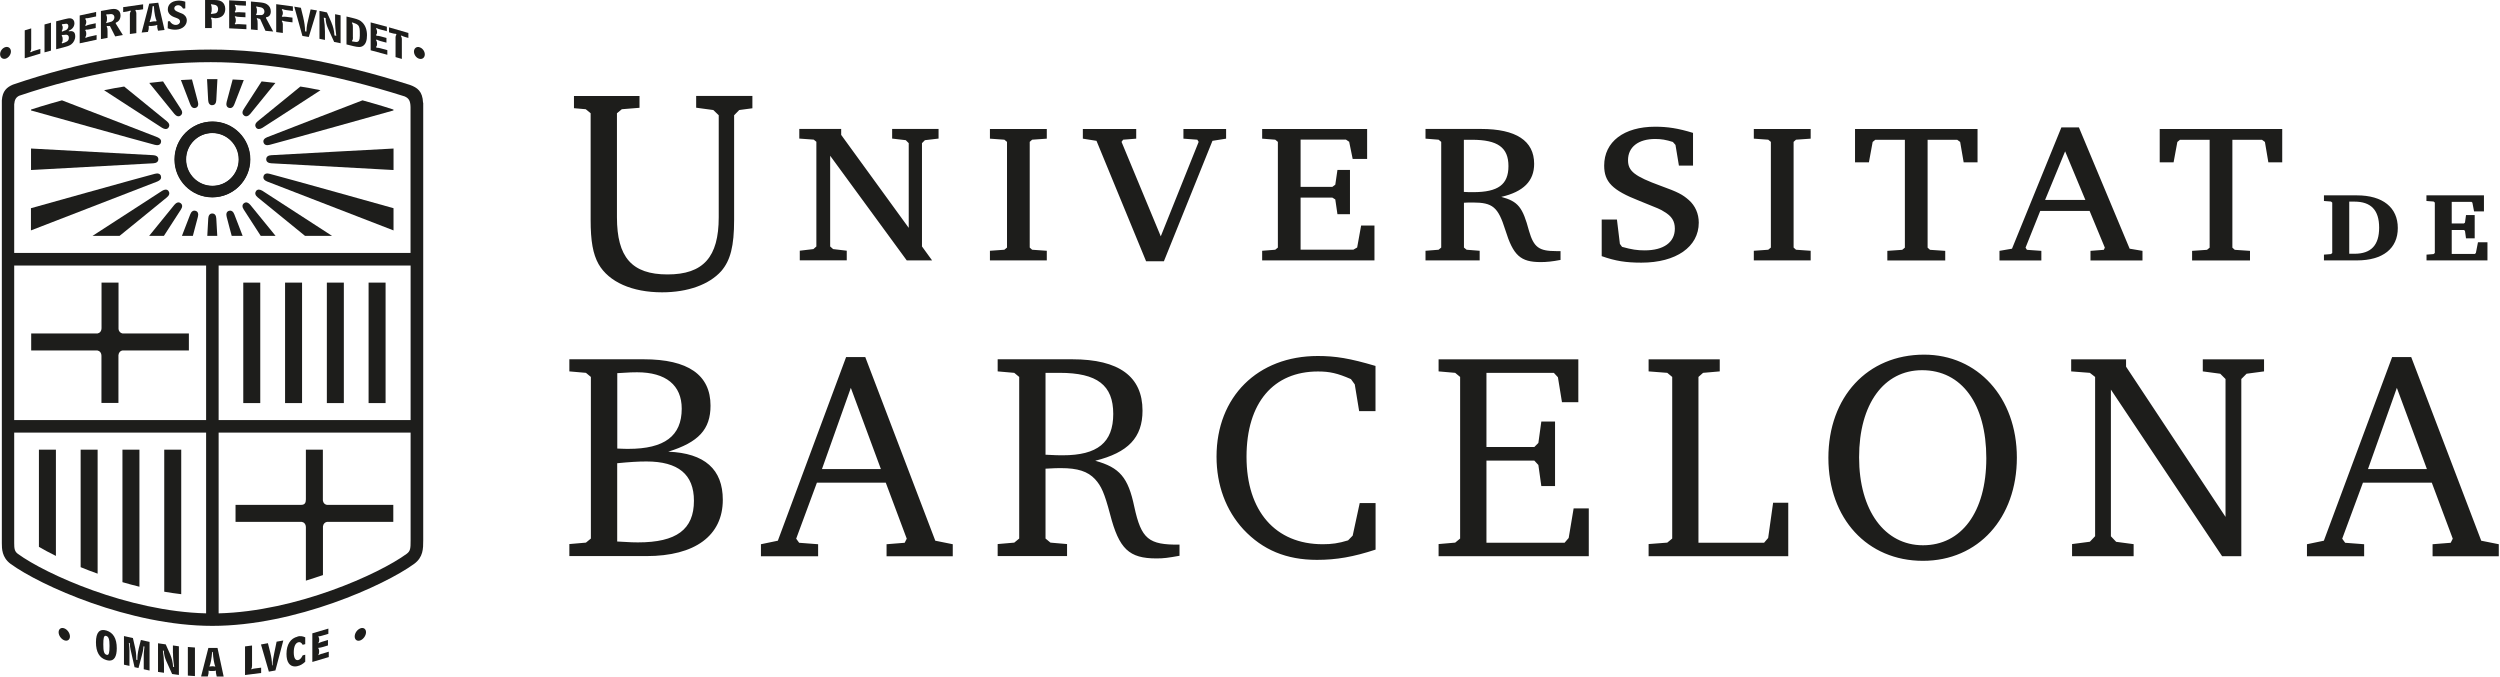 <svg width="181" height="49" viewBox="0 0 181 49" fill="none" xmlns="http://www.w3.org/2000/svg">
<g clip-path="url(#clip0_236_271)">
<path d="M173.532 28.08L175.709 33.962H171.441L173.532 28.08ZM173.191 25.85L168.248 39.147L167.024 39.402V40.273H171.164V39.402L169.79 39.297L169.576 39.001L171.078 34.943H176.061L177.58 39.001L177.43 39.297L176.119 39.402V40.273H180.912V39.402L179.641 39.147L174.571 25.85H173.18H173.191ZM150.017 40.267H154.475V39.396L153.21 39.228L152.829 38.827V28.207L160.879 40.267H162.271V27.441L162.652 27.058L163.917 26.889V26.018H159.482V26.889L160.746 27.058L161.128 27.441V37.422L153.927 26.547V26.018H149.953V26.889L151.305 26.994L151.686 27.29V38.821L151.305 39.222L150.017 39.39V40.261V40.267ZM139.16 26.802C142.031 26.802 143.809 29.247 143.809 33.172C143.809 37.097 141.99 39.477 139.224 39.477C136.458 39.477 134.598 36.969 134.598 33.108C134.598 29.247 136.394 26.802 139.16 26.802ZM139.305 25.676C135.205 25.676 132.375 28.736 132.375 33.149C132.375 37.561 135.205 40.604 139.218 40.604C143.232 40.604 146.021 37.503 146.021 33.131C146.021 28.759 143.168 25.676 139.305 25.676ZM119.353 40.267H129.47V36.4H128.373L128.015 38.949L127.721 39.292H122.968V27.29L123.303 26.994L124.51 26.889V26.018H119.359V26.889L120.71 26.994L121.068 27.29V38.99L120.71 39.286L119.359 39.39V40.261L119.353 40.267ZM104.148 40.267H115.028V36.807H113.931L113.573 38.949L113.278 39.292H107.619V33.346H111.084L111.378 33.665L111.592 35.192H112.585V30.518H111.592L111.378 32.069L111.084 32.365H107.619V26.994H112.498L112.793 27.313L113.087 29.119H114.271V26.018H104.154V26.889L105.355 26.994L105.713 27.29V38.99L105.355 39.286L104.154 39.39V40.261L104.148 40.267ZM99.586 36.423H98.443L97.934 38.781L97.6 39.123C96.901 39.338 96.416 39.402 95.763 39.402C92.339 39.402 90.248 37.004 90.248 33.073C90.248 29.142 92.212 26.895 95.422 26.895C96.266 26.895 96.837 27.023 97.807 27.447L98.085 27.83L98.402 29.764H99.586V26.494C97.727 25.943 96.693 25.774 95.405 25.774C91.057 25.774 88.077 28.724 88.077 33.062C88.077 35.123 88.753 36.946 90.023 38.328C91.415 39.814 93.13 40.534 95.347 40.534C96.762 40.534 97.987 40.319 99.592 39.791V36.435L99.586 36.423ZM75.696 26.994H76.712C79.438 26.994 80.599 27.888 80.599 29.967C80.599 32.045 79.455 32.963 76.943 32.963C76.689 32.963 76.418 32.963 75.696 32.922V26.994ZM72.231 26.018V26.889L73.432 26.994L73.79 27.29V38.99L73.432 39.286L72.231 39.39V40.261H77.255V39.39L76.054 39.286L75.696 38.99V33.932C76.412 33.892 76.522 33.892 76.816 33.892C78.017 33.892 78.757 34.124 79.288 34.699C79.733 35.187 79.963 35.698 80.368 37.225C81.02 39.75 81.742 40.43 83.729 40.43C84.254 40.43 84.554 40.389 85.397 40.238V39.431C83.157 39.454 82.631 39.03 82.123 36.691C81.679 34.565 81.066 33.845 79.294 33.358C81.678 32.765 82.718 31.68 82.718 29.729C82.718 27.267 81.026 26.012 77.63 26.012H72.243L72.231 26.018ZM61.6 28.08L63.777 33.962H59.509L61.6 28.08ZM61.259 25.85L56.316 39.147L55.092 39.402V40.273H59.232V39.402L57.858 39.297L57.644 39.001L59.145 34.943H64.129L65.648 39.001L65.498 39.297L64.187 39.402V40.273H68.98V39.402L67.715 39.147L62.645 25.85H61.253H61.259ZM44.685 33.538C45.575 33.45 46.204 33.41 46.799 33.41C49.103 33.41 50.241 34.345 50.241 36.255C50.241 38.334 48.976 39.269 46.187 39.269C45.869 39.269 45.788 39.269 44.685 39.205V33.532V33.538ZM44.685 27.017C45.656 26.953 45.869 26.953 46.123 26.953C48.214 26.953 49.357 27.888 49.357 29.589C49.357 31.563 48.11 32.498 45.494 32.498C45.303 32.498 45.24 32.498 44.691 32.475V27.017H44.685ZM41.221 26.018V26.889L42.422 26.994L42.78 27.29V38.99L42.422 39.286L41.221 39.39V40.261H46.799C50.327 40.261 52.331 38.775 52.331 36.185C52.331 33.979 51.02 32.806 48.381 32.702C50.576 32.022 51.442 31.087 51.442 29.369C51.442 27.139 49.813 26.012 46.603 26.012H41.215L41.221 26.018Z" fill="#1D1D1B"/>
<path d="M157.836 10.12H159.978V17.93L159.788 18.087L158.708 18.162V18.859H162.9V18.162L161.797 18.087L161.624 17.93V10.12H163.767L163.98 10.277L164.229 11.752H165.233V9.342H156.363V11.752H157.368L157.64 10.277L157.83 10.12H157.836ZM149.515 10.956L150.981 14.475H148.065L149.515 10.956ZM149.243 9.226L145.669 18.005L144.762 18.162V18.859H147.794V18.162L146.748 18.087L146.65 17.93L147.713 15.271H151.287L152.39 17.93L152.315 18.087L151.351 18.162V18.859H155.116V18.162L154.186 18.005L150.514 9.226H149.237H149.243ZM135.771 10.12H137.913V17.93L137.722 18.087L136.643 18.162V18.859H140.835V18.162L139.732 18.087L139.559 17.93V10.12H141.701L141.915 10.277L142.169 11.752H143.174V9.342H134.304V11.752H135.309L135.58 10.277L135.771 10.12ZM131.093 9.342H126.976V10.039L128.021 10.114L128.211 10.271V17.924L128.021 18.081L126.976 18.156V18.853H131.093V18.156L130.03 18.081L129.857 17.924V10.271L130.03 10.114L131.093 10.039V9.342ZM115.981 18.551C116.968 18.899 117.719 19.016 118.839 19.016C121.351 19.016 122.991 17.872 122.991 16.118C122.991 15.48 122.737 14.893 122.275 14.487C121.813 14.08 121.484 13.906 120.248 13.459C118.337 12.762 117.869 12.391 117.869 11.595C117.869 10.643 118.62 10.062 119.838 10.062C120.283 10.062 120.612 10.12 121.114 10.277L121.305 10.492L121.553 11.99H122.575V9.621C121.495 9.29 120.739 9.174 119.832 9.174C117.574 9.174 116.142 10.26 116.142 11.99C116.142 13.174 116.743 13.778 118.672 14.533C120.121 15.114 120.219 15.154 120.485 15.329C121.028 15.642 121.259 16.008 121.259 16.554C121.259 17.547 120.444 18.127 119.076 18.127C118.533 18.127 118.146 18.069 117.436 17.872L117.28 17.657L117.066 15.892H115.963V18.551H115.981ZM105.99 10.12H106.568C108.444 10.12 109.212 10.684 109.212 12.025C109.212 13.366 108.462 13.912 106.66 13.912C106.406 13.912 106.233 13.912 105.984 13.894V10.126L105.99 10.12ZM103.207 9.342V10.039L104.154 10.114L104.344 10.271V17.924L104.154 18.081L103.207 18.156V18.853H107.128V18.156L106.181 18.081L105.99 17.924V14.678C106.262 14.661 106.36 14.661 106.625 14.661C108.075 14.661 108.462 14.992 108.982 16.641C109.559 18.505 110.084 18.975 111.551 18.975C111.979 18.975 112.383 18.934 112.983 18.818V18.18H112.672C111.418 18.18 111.049 17.907 110.702 16.722C110.24 14.992 109.911 14.585 108.693 14.254C110.298 13.883 111.072 13.111 111.072 11.862C111.072 10.19 109.761 9.336 107.226 9.336H103.207V9.342ZM98.974 9.342H91.38V10.039L92.327 10.114L92.518 10.271V17.924L92.327 18.081L91.38 18.156V18.853H99.511V16.327H98.546L98.258 17.918L97.986 18.075H94.163V14.307H96.462L96.675 14.44L96.831 15.509H97.738V12.303H96.831L96.675 13.372L96.462 13.529H94.163V10.109H97.449L97.68 10.265L97.934 11.508H98.98V9.331L98.974 9.342ZM82.972 18.917H84.266L87.782 10.196L88.77 10.039V9.342H85.68V10.039L86.685 10.114L86.783 10.271L84.04 17.111L81.199 10.271L81.315 10.114L82.262 10.039V9.342H78.398V10.039L79.386 10.196L82.978 18.917H82.972ZM75.788 9.342H71.671V10.039L72.716 10.114L72.907 10.271V17.924L72.716 18.081L71.671 18.156V18.853H75.788V18.156L74.726 18.081L74.552 17.924V10.271L74.726 10.114L75.788 10.039V9.342ZM65.786 16.49L60.901 9.766V9.336H57.869V10.033L58.914 10.109L59.105 10.265V17.843L58.891 18.034L57.904 18.151V18.847H61.305V18.151L60.318 18.034L60.104 17.843V11.276L65.648 18.853H67.484L66.751 17.843V10.364L66.964 10.149L67.952 10.033V9.336H64.591V10.033L65.578 10.149L65.792 10.364V16.484L65.786 16.49Z" fill="#1D1D1B"/>
<path d="M175.674 14.133V14.551L176.194 14.591L176.281 14.667V18.319L176.188 18.395L175.68 18.435V18.853H180.092V17.541H179.405L179.255 18.308L179.191 18.383H177.505V16.653H178.389L178.464 16.711L178.539 17.257H179.168V15.573H178.539L178.464 16.119L178.389 16.177H177.505V14.615H178.937L179.001 14.673L179.122 15.306H179.838V14.144H175.68L175.674 14.133ZM170.085 14.597H170.46C171.661 14.597 172.25 15.213 172.25 16.479C172.25 17.744 171.678 18.372 170.46 18.372H170.085V14.597ZM168.254 14.133V14.551L168.762 14.591L168.854 14.667V18.319L168.762 18.395L168.254 18.435V18.853H170.645C172.516 18.853 173.601 17.994 173.601 16.508C173.601 15.021 172.51 14.144 170.645 14.144H168.254V14.133Z" fill="#1D1D1B"/>
<path d="M54.484 6.944H50.402V7.798L51.643 7.966L52.036 8.344V15.729C52.036 18.621 50.916 19.869 48.328 19.869C45.741 19.869 44.667 18.621 44.667 15.729V8.199L45.02 7.908L46.301 7.804V6.95H41.555V7.833L42.409 7.908L42.762 8.199V15.921C42.762 17.46 42.929 18.395 43.339 19.126C44.084 20.415 45.759 21.164 47.936 21.164C49.801 21.164 51.349 20.601 52.221 19.625C52.885 18.853 53.15 17.814 53.15 15.921V8.344L53.52 7.966L54.473 7.839V6.944H54.484Z" fill="#1D1D1B"/>
<path d="M7.704 45.65C7.207 45.499 6.947 45.795 6.947 46.498C6.947 47.206 7.196 47.636 7.692 47.786C7.779 47.81 7.854 47.827 7.929 47.827C8.275 47.827 8.454 47.525 8.454 46.933C8.454 46.23 8.2 45.801 7.704 45.65ZM7.929 46.753C7.929 47.014 7.917 47.165 7.894 47.264C7.865 47.398 7.808 47.415 7.767 47.415C7.75 47.415 7.727 47.415 7.71 47.403C7.536 47.351 7.479 47.165 7.479 46.648C7.479 46.196 7.519 46.033 7.64 46.033C7.658 46.033 7.681 46.033 7.698 46.045C7.865 46.097 7.929 46.283 7.929 46.753Z" fill="#1D1D1B"/>
<path d="M10.043 46.968C9.979 47.223 9.945 47.49 9.945 47.786L9.87 47.769C9.87 47.322 9.812 47.032 9.789 46.927L9.627 46.213V46.196L8.975 46.05V48.123L9.373 48.21V47.124C9.373 46.95 9.356 46.753 9.327 46.544L9.396 46.561C9.402 46.724 9.419 46.881 9.454 47.037L9.737 48.286V48.303L10.026 48.367L10.268 47.461C10.326 47.252 10.378 47.037 10.389 46.794L10.459 46.811C10.418 47.13 10.407 47.345 10.407 47.421V48.454L10.828 48.547V46.474L10.199 46.335L10.037 46.979L10.043 46.968Z" fill="#1D1D1B"/>
<path d="M12.525 47.293C12.525 47.624 12.566 47.978 12.606 48.291L12.531 48.28C12.519 47.984 12.438 47.647 12.323 47.38L12.005 46.666V46.654L11.44 46.573V48.646L11.873 48.709V48.077C11.873 47.781 11.844 47.455 11.792 47.101L11.861 47.113C11.867 47.357 11.93 47.612 12.034 47.85L12.456 48.785V48.797L12.952 48.866V46.793L12.519 46.73V47.293H12.525Z" fill="#1D1D1B"/>
<path d="M13.6 48.913L14.114 48.948V46.88L13.6 46.84V48.913Z" fill="#1D1D1B"/>
<path d="M15.084 46.916L14.565 48.948V48.977H15.044L15.096 48.762C15.113 48.692 15.101 48.599 15.096 48.553C15.182 48.582 15.246 48.582 15.373 48.582H15.39C15.5 48.582 15.569 48.57 15.633 48.553H15.639C15.627 48.605 15.621 48.675 15.639 48.739L15.691 48.983H16.193L15.748 46.91H15.078L15.084 46.916ZM15.575 48.263C15.506 48.239 15.436 48.239 15.384 48.239H15.373C15.298 48.239 15.234 48.245 15.177 48.263L15.165 48.251C15.252 48.048 15.315 47.723 15.361 47.2H15.408C15.436 47.67 15.506 48.065 15.587 48.257L15.575 48.268V48.263Z" fill="#1D1D1B"/>
<path d="M18.202 48.454L18.185 48.442C18.225 48.384 18.248 48.326 18.248 48.193V46.735L17.74 46.799V48.872L18.884 48.727H18.907V48.338L18.462 48.396C18.364 48.408 18.283 48.425 18.202 48.46V48.454Z" fill="#1D1D1B"/>
<path d="M19.859 47.264C19.807 47.508 19.743 47.81 19.732 48.17H19.697C19.691 47.862 19.645 47.554 19.57 47.252L19.397 46.567L18.895 46.66L19.46 48.605V48.628L19.94 48.541L20.512 46.37L20.026 46.457L19.859 47.264Z" fill="#1D1D1B"/>
<path d="M21.551 46.091C21.031 46.213 20.742 46.66 20.742 47.345C20.742 47.635 20.794 47.862 20.904 48.019C21.008 48.169 21.164 48.251 21.349 48.251C21.406 48.251 21.476 48.245 21.539 48.227C21.741 48.181 21.909 48.088 22.093 47.914H22.099V47.403L21.909 47.449V47.461C21.816 47.647 21.718 47.757 21.597 47.786C21.389 47.839 21.268 47.635 21.268 47.235C21.268 46.811 21.389 46.55 21.608 46.497C21.724 46.468 21.822 46.526 21.903 46.666L21.915 46.683L22.099 46.636V46.137H22.082C21.897 46.05 21.73 46.038 21.545 46.079L21.551 46.091Z" fill="#1D1D1B"/>
<path d="M23.306 47.328C23.214 47.357 23.133 47.386 23.052 47.432H23.041C23.087 47.345 23.104 47.281 23.104 47.212V47.124C23.104 47.037 23.087 46.979 23.041 46.927L23.064 46.898C23.139 46.898 23.22 46.886 23.318 46.857L23.745 46.73V46.335L23.306 46.468C23.214 46.497 23.127 46.532 23.058 46.573L23.046 46.561C23.093 46.48 23.11 46.416 23.11 46.352V46.277C23.11 46.207 23.093 46.149 23.046 46.097L23.07 46.068C23.07 46.068 23.081 46.068 23.087 46.068C23.168 46.068 23.243 46.044 23.324 46.021L23.774 45.888V45.51L22.613 45.853V47.926L23.803 47.572V47.182L23.306 47.334V47.328Z" fill="#1D1D1B"/>
<path d="M1.797 2.195L2.259 2.056V3.484C2.259 3.629 2.23 3.687 2.184 3.757L2.23 3.786C2.317 3.728 2.409 3.699 2.501 3.67L2.923 3.542V3.879L1.791 4.221V2.201L1.797 2.195Z" fill="#1D1D1B"/>
<path d="M3.69 3.664L3.223 3.791V1.771L3.69 1.643V3.664Z" fill="#1D1D1B"/>
<path d="M4.661 1.393C4.863 1.341 5.025 1.306 5.146 1.335C5.291 1.37 5.389 1.504 5.389 1.678C5.389 1.916 5.239 2.125 4.979 2.218V2.27C5.291 2.206 5.447 2.322 5.447 2.63C5.447 2.868 5.325 3.089 5.152 3.216C5.025 3.309 4.858 3.362 4.592 3.431L4.066 3.565V1.544L4.661 1.393ZM4.465 1.794C4.511 1.846 4.54 1.898 4.54 1.968V2.038C4.54 2.102 4.511 2.171 4.465 2.253L4.511 2.287C4.621 2.224 4.707 2.212 4.771 2.183C4.863 2.137 4.95 2.044 4.95 1.893C4.95 1.753 4.863 1.718 4.8 1.718C4.731 1.718 4.69 1.736 4.615 1.742C4.575 1.742 4.54 1.742 4.523 1.742L4.476 1.8L4.465 1.794ZM4.54 2.857C4.54 2.944 4.528 3.013 4.465 3.106L4.511 3.141C4.788 3.048 4.985 2.996 4.985 2.729C4.985 2.52 4.817 2.508 4.765 2.514C4.684 2.52 4.615 2.537 4.505 2.531L4.459 2.589C4.523 2.647 4.534 2.723 4.534 2.787V2.857H4.54Z" fill="#1D1D1B"/>
<path d="M5.77 1.121L6.959 0.865V1.19L6.491 1.289C6.393 1.312 6.301 1.33 6.214 1.318L6.168 1.37C6.22 1.428 6.243 1.481 6.243 1.556V1.632C6.243 1.701 6.214 1.765 6.168 1.841L6.214 1.876C6.301 1.829 6.393 1.8 6.491 1.777L6.93 1.684V2.027L6.491 2.119C6.393 2.143 6.301 2.154 6.214 2.143L6.168 2.201C6.226 2.259 6.243 2.317 6.243 2.404V2.491C6.243 2.567 6.22 2.63 6.168 2.706L6.214 2.741C6.307 2.694 6.393 2.671 6.491 2.648L6.994 2.537V2.874L5.77 3.136V1.121Z" fill="#1D1D1B"/>
<path d="M7.919 0.685C8.144 0.645 8.317 0.621 8.462 0.685C8.635 0.755 8.727 0.906 8.727 1.121C8.727 1.388 8.589 1.568 8.387 1.637L8.375 1.695L8.895 2.537L8.34 2.636L7.959 1.881C7.89 1.893 7.821 1.893 7.757 1.881L7.717 1.934C7.786 2.003 7.786 2.114 7.786 2.276V2.741L7.307 2.828V0.795L7.925 0.685H7.919ZM7.682 1.086C7.717 1.115 7.746 1.202 7.746 1.277V1.376C7.746 1.475 7.746 1.556 7.676 1.632L7.717 1.666C7.849 1.62 7.971 1.608 8.08 1.562C8.196 1.51 8.283 1.388 8.283 1.26C8.283 1.132 8.213 1.045 8.092 1.022C7.994 1.005 7.867 1.051 7.728 1.034L7.682 1.08V1.086Z" fill="#1D1D1B"/>
<path d="M9.877 2.398L9.403 2.462V1.016C9.403 0.941 9.426 0.877 9.478 0.801L9.432 0.766C9.345 0.807 9.253 0.824 9.149 0.842L8.918 0.877V0.517L10.362 0.313V0.673L10.125 0.708C10.027 0.72 9.934 0.732 9.842 0.714L9.796 0.766C9.848 0.824 9.871 0.883 9.871 0.958V2.404L9.877 2.398Z" fill="#1D1D1B"/>
<path d="M10.799 0.267L11.457 0.197L11.913 2.171L11.44 2.224L11.388 2.009C11.37 1.945 11.388 1.869 11.393 1.829L11.365 1.806C11.284 1.84 11.214 1.858 11.087 1.869C10.949 1.887 10.885 1.887 10.793 1.869L10.764 1.893C10.764 1.928 10.781 2.026 10.764 2.108L10.712 2.311L10.256 2.357L10.799 0.279V0.267ZM11.047 0.464C11.001 0.981 10.937 1.347 10.833 1.568L10.862 1.602C10.943 1.573 11.018 1.562 11.093 1.55C11.162 1.544 11.232 1.539 11.307 1.55L11.336 1.504C11.261 1.353 11.174 0.999 11.139 0.441L11.047 0.453V0.464Z" fill="#1D1D1B"/>
<path d="M13.409 0.61L13.253 0.621C13.161 0.447 13.011 0.366 12.878 0.377C12.722 0.389 12.618 0.482 12.618 0.598C12.618 0.795 12.872 0.854 13.201 0.993C13.334 1.051 13.525 1.214 13.525 1.475C13.525 1.823 13.23 2.119 12.751 2.148C12.549 2.16 12.352 2.125 12.139 2.05L12.156 1.545L12.3 1.533C12.393 1.719 12.572 1.817 12.751 1.806C12.918 1.794 13.034 1.69 13.034 1.562C13.034 1.359 12.809 1.318 12.601 1.237C12.3 1.115 12.15 0.929 12.15 0.679C12.15 0.331 12.41 0.081 12.872 0.046C13.057 0.035 13.23 0.064 13.415 0.122V0.604L13.409 0.61Z" fill="#1D1D1B"/>
<path d="M14.848 2.021V0H15.471C15.697 0 15.876 0.017 16.02 0.099C16.205 0.203 16.309 0.401 16.309 0.645C16.309 1.074 16.032 1.318 15.587 1.318C15.477 1.318 15.402 1.289 15.31 1.266L15.269 1.312C15.333 1.394 15.333 1.492 15.333 1.637V2.032H14.848V2.021ZM15.269 0.343C15.304 0.389 15.327 0.488 15.327 0.581V0.674C15.327 0.79 15.327 0.877 15.263 0.958L15.298 1.01C15.408 0.987 15.512 0.993 15.604 0.964C15.714 0.935 15.789 0.819 15.789 0.656C15.789 0.465 15.673 0.36 15.518 0.343C15.443 0.331 15.367 0.325 15.304 0.302L15.263 0.348L15.269 0.343Z" fill="#1D1D1B"/>
<path d="M16.592 0.023L17.805 0.087V0.412L17.325 0.389C17.227 0.389 17.135 0.378 17.042 0.343L16.996 0.383C17.048 0.453 17.071 0.511 17.071 0.592V0.668C17.071 0.732 17.042 0.79 16.996 0.86L17.042 0.906C17.135 0.883 17.227 0.883 17.325 0.883L17.77 0.906V1.249L17.325 1.225C17.221 1.225 17.129 1.208 17.042 1.173L16.996 1.214C17.054 1.289 17.071 1.353 17.071 1.434V1.521C17.071 1.597 17.048 1.655 16.996 1.719L17.042 1.765C17.135 1.742 17.227 1.742 17.325 1.748L17.839 1.777V2.114L16.592 2.05V0.023Z" fill="#1D1D1B"/>
<path d="M18.786 0.168C19.011 0.192 19.19 0.215 19.334 0.314C19.514 0.43 19.606 0.61 19.606 0.825C19.606 1.092 19.467 1.231 19.265 1.248L19.254 1.301L19.779 2.282L19.219 2.23L18.832 1.37C18.763 1.365 18.694 1.341 18.624 1.312L18.584 1.353C18.653 1.44 18.653 1.55 18.653 1.713V2.177L18.168 2.131V0.11L18.792 0.168H18.786ZM18.538 0.499C18.572 0.54 18.601 0.633 18.601 0.708V0.807C18.601 0.906 18.601 0.981 18.532 1.045L18.572 1.092C18.705 1.08 18.832 1.103 18.942 1.092C19.057 1.074 19.144 0.976 19.144 0.842C19.144 0.708 19.075 0.604 18.948 0.552C18.849 0.511 18.722 0.517 18.584 0.465L18.538 0.499Z" fill="#1D1D1B"/>
<path d="M21.205 0.795L20.731 0.731C20.628 0.72 20.541 0.697 20.448 0.656L20.402 0.697C20.454 0.772 20.477 0.836 20.477 0.911V0.987C20.477 1.051 20.448 1.115 20.402 1.173L20.448 1.219C20.541 1.202 20.633 1.208 20.731 1.219L21.176 1.277V1.62L20.731 1.562C20.633 1.55 20.541 1.533 20.448 1.492L20.402 1.527C20.46 1.608 20.477 1.672 20.477 1.759V2.386L19.998 2.322V0.302L21.205 0.464V0.795Z" fill="#1D1D1B"/>
<path d="M21.957 1.277C22.038 1.614 22.084 1.945 22.09 2.27L22.183 2.288C22.194 1.887 22.275 1.585 22.333 1.347L22.488 0.679L22.945 0.755L22.356 2.677L21.894 2.601L21.305 0.482L21.784 0.563L21.963 1.289L21.957 1.277Z" fill="#1D1D1B"/>
<path d="M23.995 1.637C24.105 1.881 24.203 2.235 24.215 2.566L24.347 2.595C24.295 2.218 24.261 1.875 24.261 1.562V1.028L24.659 1.109V3.13L24.192 3.037L23.753 2.067C23.637 1.817 23.574 1.55 23.574 1.306L23.441 1.277C23.498 1.649 23.527 1.986 23.527 2.288V2.891L23.129 2.81V0.79L23.672 0.9L24.001 1.637H23.995Z" fill="#1D1D1B"/>
<path d="M25.594 1.318C25.889 1.388 26.102 1.475 26.252 1.643C26.455 1.858 26.57 2.166 26.57 2.543C26.57 2.921 26.489 3.17 26.299 3.31C26.12 3.443 25.912 3.414 25.611 3.345L25.086 3.217V1.196L25.594 1.318ZM25.554 2.706C25.554 2.805 25.554 2.88 25.479 2.956L25.525 3.014C25.64 2.996 25.779 3.072 25.889 3.025C25.952 2.996 26.05 2.95 26.05 2.596V2.45C26.05 2.143 26.05 1.951 25.912 1.812C25.802 1.701 25.623 1.684 25.519 1.62L25.473 1.655C25.548 1.765 25.548 1.847 25.548 1.945V2.712L25.554 2.706Z" fill="#1D1D1B"/>
<path d="M26.83 1.62L28.008 1.934V2.259L27.546 2.137C27.448 2.114 27.361 2.085 27.269 2.032L27.223 2.061C27.275 2.143 27.298 2.207 27.298 2.282V2.358C27.298 2.427 27.269 2.479 27.223 2.532L27.269 2.59C27.356 2.59 27.448 2.601 27.546 2.63L27.979 2.747V3.089L27.546 2.973C27.448 2.944 27.356 2.915 27.269 2.863L27.223 2.898C27.28 2.985 27.298 3.048 27.298 3.136V3.223C27.298 3.298 27.275 3.35 27.223 3.403L27.269 3.455C27.356 3.455 27.448 3.467 27.546 3.496L28.043 3.629V3.966L26.836 3.641V1.62H26.83Z" fill="#1D1D1B"/>
<path d="M29.1 4.268L28.638 4.134V2.688C28.638 2.613 28.661 2.561 28.707 2.508L28.661 2.45C28.574 2.45 28.487 2.433 28.389 2.404L28.164 2.34V1.98L29.567 2.386V2.746L29.342 2.683C29.244 2.654 29.157 2.624 29.071 2.572L29.024 2.601C29.076 2.683 29.094 2.746 29.094 2.822V4.268H29.1Z" fill="#1D1D1B"/>
<path d="M4.654 45.493C4.879 45.574 5.064 45.841 5.064 46.079C5.064 46.317 4.879 46.445 4.654 46.358C4.429 46.271 4.244 46.01 4.244 45.772C4.244 45.533 4.429 45.406 4.654 45.493Z" fill="#1D1D1B"/>
<path d="M26.09 45.493C26.315 45.406 26.5 45.533 26.5 45.772C26.5 46.01 26.315 46.277 26.09 46.364C25.864 46.451 25.68 46.323 25.68 46.079C25.68 45.835 25.864 45.58 26.09 45.493Z" fill="#1D1D1B"/>
<path d="M0.399 3.408C0.612 3.356 0.791 3.496 0.791 3.728C0.791 3.96 0.612 4.192 0.399 4.25C0.179 4.303 0.006 4.157 0.006 3.925C0.006 3.693 0.185 3.461 0.404 3.408H0.399Z" fill="#1D1D1B"/>
<path d="M30.363 3.42C30.577 3.472 30.756 3.704 30.756 3.937C30.756 4.169 30.577 4.314 30.363 4.256C30.144 4.204 29.971 3.966 29.971 3.734C29.971 3.501 30.15 3.356 30.369 3.414L30.363 3.42Z" fill="#1D1D1B"/>
<path d="M24.894 20.461H23.664V29.183H24.894V20.461Z" fill="#1D1D1B"/>
<path d="M21.869 20.461H20.639V29.183H21.869V20.461Z" fill="#1D1D1B"/>
<path d="M27.916 20.461H26.686V29.183H27.916V20.461Z" fill="#1D1D1B"/>
<path d="M18.843 20.461H17.613V29.183H18.843V20.461Z" fill="#1D1D1B"/>
<path d="M13.68 24.143H8.87C8.726 24.114 8.598 24.009 8.581 23.806V20.461H7.351V23.69C7.351 23.69 7.351 23.713 7.351 23.748C7.351 23.992 7.213 24.114 7.057 24.143H2.258V25.374H7.051C7.207 25.403 7.345 25.53 7.345 25.768C7.345 25.803 7.345 25.821 7.345 25.826V29.171H8.575V25.71C8.598 25.507 8.72 25.397 8.864 25.374H13.675V24.143H13.68Z" fill="#1D1D1B"/>
<path d="M5.838 32.556V41.045C5.838 41.045 5.838 41.057 5.838 41.062C6.231 41.225 6.641 41.382 7.068 41.533V32.556H5.838Z" fill="#1D1D1B"/>
<path d="M2.818 32.556V39.593C3.171 39.797 3.575 40.017 4.025 40.238C4.037 40.238 4.048 40.25 4.048 40.25V32.556H2.818Z" fill="#1D1D1B"/>
<path d="M23.659 36.551C23.52 36.522 23.399 36.423 23.376 36.232V32.556H22.146V36.156C22.146 36.394 22.071 36.551 21.811 36.551H17.053V37.782H21.84C22.002 37.805 22.146 37.933 22.146 38.182V42.038C22.568 41.91 22.983 41.771 23.382 41.632V38.107C23.411 37.91 23.538 37.805 23.682 37.782H28.475V36.551H23.665H23.659Z" fill="#1D1D1B"/>
<path d="M11.891 32.556V42.839C12.301 42.909 12.711 42.973 13.121 43.019C13.121 43.019 13.121 43.019 13.121 43.013V32.556H11.891Z" fill="#1D1D1B"/>
<path d="M8.865 32.556V42.148C9.269 42.264 9.679 42.38 10.095 42.479C10.095 42.479 10.095 42.468 10.095 42.462V32.556H8.865Z" fill="#1D1D1B"/>
<path d="M30.629 7.438C30.595 6.602 30.208 6.341 29.682 6.149C24.346 4.454 19.496 3.588 15.257 3.588C10.683 3.588 5.867 4.442 0.936 6.126C0.502 6.312 0.179 6.579 0.133 7.27V39.321C0.133 39.71 0.133 40.36 0.768 40.825C2.91 42.387 9.396 45.313 15.372 45.313H15.378C21.355 45.313 27.834 42.387 29.983 40.825C30.641 40.343 30.641 39.721 30.641 39.123V7.438H30.629ZM14.922 30.414H1.028V19.225H13.213H14.922V30.414ZM1.403 6.927C6.179 5.319 10.839 4.5 15.257 4.5C19.374 4.5 24.098 5.336 29.295 6.979C29.601 7.113 29.711 7.299 29.723 7.746V18.313H15.378H1.028V7.554C1.057 7.212 1.161 7.043 1.397 6.927H1.403ZM1.294 40.099C1.057 39.925 1.028 39.721 1.028 39.327V31.32H14.922V44.407C9.28 44.268 3.297 41.562 1.294 40.099ZM29.728 39.129C29.728 39.704 29.717 39.896 29.44 40.099C27.436 41.562 21.465 44.262 15.829 44.407V31.32H29.728V39.135V39.129ZM15.829 30.414V19.225H29.728V30.414H15.829Z" fill="#1D1D1B"/>
<path d="M18.103 11.549C18.103 10.04 16.879 8.809 15.366 8.809C13.853 8.809 12.629 10.04 12.629 11.549C12.629 13.059 13.853 14.29 15.366 14.29C16.879 14.29 18.103 13.059 18.103 11.549ZM17.278 11.549C17.278 12.606 16.423 13.465 15.366 13.465C14.309 13.465 13.455 12.606 13.455 11.549C13.455 10.492 14.309 9.633 15.366 9.633C16.423 9.633 17.278 10.492 17.278 11.549Z" fill="#1D1D1B"/>
<path d="M15.372 15.457C15.568 15.457 15.649 15.619 15.66 15.822C15.678 16.136 15.73 17.076 15.73 17.076H15.008C15.008 17.076 15.054 16.136 15.077 15.822C15.089 15.625 15.169 15.457 15.366 15.457" fill="#1D1D1B"/>
<path d="M18.127 11.537C18.127 10.028 16.903 8.797 15.39 8.797C13.877 8.797 12.652 10.028 12.652 11.537C12.652 13.047 13.877 14.278 15.39 14.278C16.903 14.278 18.127 13.047 18.127 11.537ZM17.301 11.537C17.301 12.594 16.446 13.454 15.39 13.454C14.333 13.454 13.478 12.594 13.478 11.537C13.478 10.481 14.333 9.621 15.39 9.621C16.446 9.621 17.301 10.481 17.301 11.537Z" fill="#1D1D1B"/>
<path d="M15.371 7.612C15.568 7.612 15.649 7.45 15.66 7.247C15.683 6.892 15.7 6.48 15.741 5.731C15.464 5.731 15.227 5.725 14.99 5.731C15.031 6.48 15.054 6.898 15.071 7.252C15.083 7.45 15.164 7.618 15.36 7.618" fill="#1D1D1B"/>
<path d="M14.159 15.265C13.975 15.207 13.842 15.335 13.773 15.521C13.634 15.875 13.172 17.077 13.172 17.077H13.963C13.963 17.077 14.24 16.032 14.327 15.701C14.379 15.509 14.35 15.323 14.165 15.265" fill="#1D1D1B"/>
<path d="M13.074 14.708C12.918 14.592 12.751 14.679 12.624 14.83C12.266 15.271 10.799 17.077 10.799 17.077H11.867C11.867 17.077 12.843 15.567 13.097 15.172C13.207 15.004 13.236 14.824 13.074 14.708Z" fill="#1D1D1B"/>
<path d="M12.208 13.837C12.093 13.68 11.914 13.709 11.741 13.813C10.857 14.377 6.699 17.077 6.699 17.077H8.657C8.657 17.077 11.273 14.957 12.081 14.29C12.237 14.162 12.318 13.999 12.203 13.842" fill="#1D1D1B"/>
<path d="M11.653 12.745C11.59 12.559 11.411 12.53 11.214 12.583C10.198 12.844 2.24 15.074 2.24 15.074V16.682C2.24 16.682 10.417 13.523 11.393 13.14C11.578 13.065 11.711 12.937 11.647 12.751" fill="#1D1D1B"/>
<path d="M11.463 11.526C11.463 11.328 11.295 11.247 11.099 11.235C10.054 11.171 2.246 10.753 2.246 10.753V12.309C2.246 12.309 10.054 11.886 11.099 11.822C11.301 11.81 11.463 11.729 11.463 11.531" fill="#1D1D1B"/>
<path d="M14.16 7.81C13.975 7.868 13.843 7.74 13.773 7.554C13.623 7.171 13.415 6.625 13.098 5.795C13.329 5.783 13.6 5.766 13.9 5.754C14.108 6.538 14.235 7.003 14.328 7.374C14.38 7.566 14.351 7.752 14.166 7.81" fill="#1D1D1B"/>
<path d="M13.074 8.367C12.918 8.483 12.751 8.396 12.624 8.245C12.266 7.81 11.555 6.927 10.805 6.004C11.07 5.969 11.446 5.928 11.804 5.894C12.375 6.782 12.837 7.484 13.097 7.897C13.207 8.065 13.236 8.245 13.074 8.361" fill="#1D1D1B"/>
<path d="M12.207 9.232C12.091 9.389 11.912 9.36 11.739 9.255C10.856 8.692 7.535 6.532 7.535 6.532C7.535 6.532 7.962 6.445 8.269 6.387C8.592 6.329 8.869 6.283 8.99 6.265C8.99 6.265 11.271 8.112 12.08 8.779C12.236 8.907 12.317 9.07 12.201 9.232" fill="#1D1D1B"/>
<path d="M11.653 10.324C11.59 10.51 11.411 10.539 11.214 10.487C10.198 10.225 2.246 7.996 2.246 7.996C2.246 7.996 2.246 7.984 2.246 7.932C3.112 7.642 4.487 7.264 4.487 7.264C4.487 7.264 10.417 9.546 11.393 9.935C11.578 10.011 11.711 10.138 11.647 10.324" fill="#1D1D1B"/>
<path d="M16.579 15.265C16.764 15.207 16.897 15.335 16.966 15.521C17.105 15.875 17.567 17.077 17.567 17.077H16.776C16.776 17.077 16.492 16.032 16.412 15.701C16.36 15.509 16.389 15.323 16.573 15.265" fill="#1D1D1B"/>
<path d="M17.67 14.708C17.826 14.592 17.993 14.679 18.12 14.83C18.478 15.271 19.951 17.077 19.951 17.077H18.877C18.877 17.077 17.901 15.567 17.647 15.172C17.537 15.004 17.508 14.824 17.67 14.708Z" fill="#1D1D1B"/>
<path d="M18.531 13.837C18.647 13.68 18.826 13.709 18.999 13.813C19.883 14.377 24.04 17.077 24.04 17.077H22.083C22.083 17.077 19.467 14.957 18.658 14.29C18.502 14.162 18.422 13.999 18.537 13.842" fill="#1D1D1B"/>
<path d="M19.084 12.745C19.142 12.559 19.327 12.53 19.518 12.583C20.534 12.844 28.491 15.074 28.491 15.074V16.682C28.491 16.682 20.314 13.523 19.338 13.14C19.154 13.065 19.021 12.937 19.084 12.751" fill="#1D1D1B"/>
<path d="M19.275 11.526C19.275 11.329 19.443 11.247 19.639 11.236C20.684 11.172 28.492 10.754 28.492 10.754V12.31C28.492 12.31 20.684 11.886 19.639 11.822C19.443 11.811 19.275 11.729 19.275 11.532" fill="#1D1D1B"/>
<path d="M16.579 7.81C16.764 7.868 16.897 7.74 16.966 7.554C17.116 7.171 17.324 6.625 17.648 5.795C17.416 5.783 17.145 5.766 16.845 5.754C16.637 6.538 16.51 7.003 16.412 7.374C16.36 7.566 16.389 7.752 16.573 7.81" fill="#1D1D1B"/>
<path d="M17.67 8.367C17.826 8.483 17.993 8.396 18.12 8.245C18.478 7.81 19.195 6.927 19.939 6.004C19.674 5.969 19.299 5.928 18.94 5.894C18.369 6.782 17.907 7.484 17.647 7.897C17.537 8.065 17.508 8.245 17.67 8.361" fill="#1D1D1B"/>
<path d="M18.531 9.232C18.647 9.389 18.826 9.36 18.999 9.255C19.883 8.692 23.203 6.532 23.203 6.532C23.203 6.532 22.776 6.445 22.47 6.387C22.146 6.329 21.869 6.283 21.748 6.265C21.748 6.265 19.467 8.112 18.658 8.779C18.502 8.907 18.422 9.07 18.537 9.232" fill="#1D1D1B"/>
<path d="M19.084 10.324C19.142 10.51 19.327 10.539 19.518 10.487C20.534 10.225 28.486 7.996 28.486 7.996C28.486 7.996 28.486 7.984 28.486 7.932C27.619 7.642 26.245 7.264 26.245 7.264C26.245 7.264 20.314 9.546 19.338 9.935C19.154 10.011 19.021 10.138 19.084 10.324Z" fill="#1D1D1B"/>
</g>
<defs>
<clipPath id="clip0_236_271">
<rect width="180.923" height="49" fill="white"/>
</clipPath>
</defs>
</svg>
